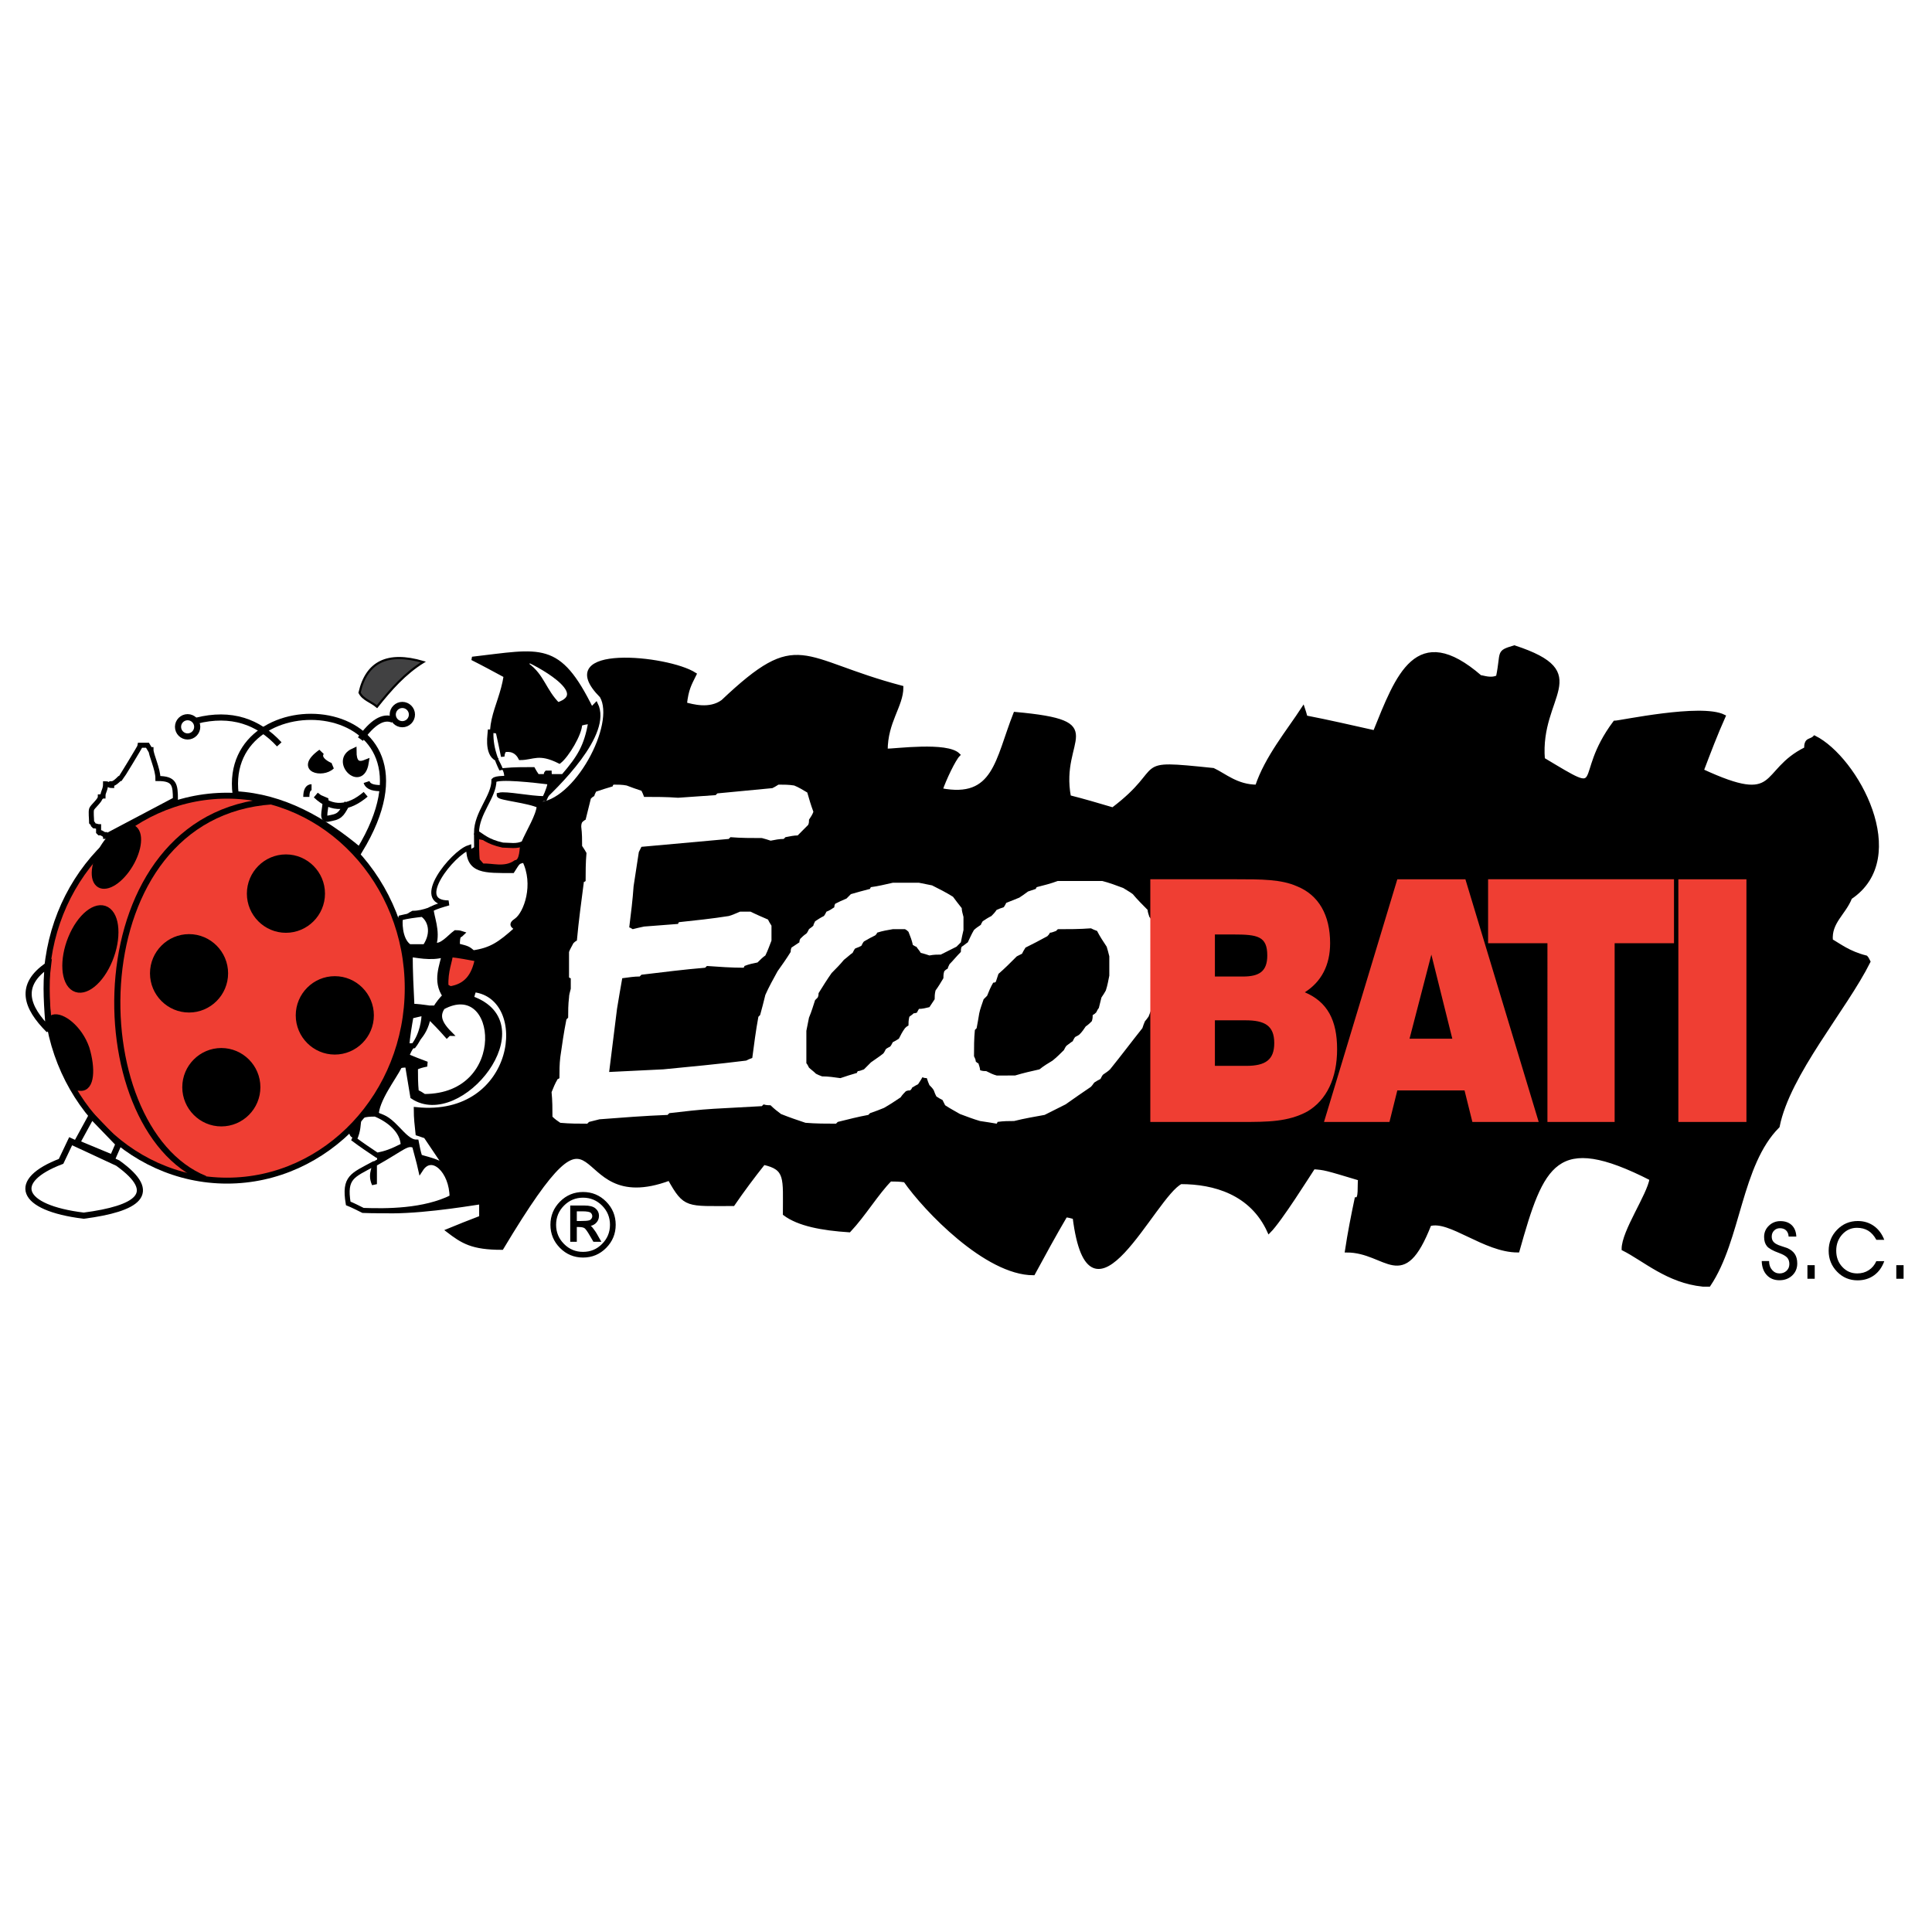 <?xml version="1.0" encoding="utf-8"?>
<!-- Generator: Adobe Illustrator 13.0.0, SVG Export Plug-In . SVG Version: 6.00 Build 14948)  -->
<!DOCTYPE svg PUBLIC "-//W3C//DTD SVG 1.0//EN" "http://www.w3.org/TR/2001/REC-SVG-20010904/DTD/svg10.dtd">
<svg version="1.0" id="Layer_1" xmlns="http://www.w3.org/2000/svg" xmlns:xlink="http://www.w3.org/1999/xlink" x="0px" y="0px"
	 width="192.756px" height="192.756px" viewBox="0 0 192.756 192.756" enable-background="new 0 0 192.756 192.756"
	 xml:space="preserve">
<g>
	<polygon fill-rule="evenodd" clip-rule="evenodd" fill="#FFFFFF" points="0,0 192.756,0 192.756,192.756 0,192.756 0,0 	"/>
	<path fill-rule="evenodd" clip-rule="evenodd" stroke="#000000" stroke-width="0.35" stroke-miterlimit="2.613" d="
		M169.889,128.193c-3.483-0.35-5.835-2.535-7.925-3.583c0-1.749,2.525-5.332,2.787-6.993c-9.579-4.895-10.886-1.485-13.323,7.168
		c-3.31,0-6.793-3.234-8.795-2.623c-2.7,6.905-4.268,2.623-8.272,2.623c0.261-1.748,0.609-3.497,0.957-5.157
		c0.436,0,0.262-1.312,0.349-2.011c-3.483-1.049-3.483-1.049-4.615-1.136c-0.522,0.786-3.309,5.244-4.44,6.38
		c-1.742-3.846-5.486-4.895-8.796-4.895c-2.699,1.312-9.056,15.908-10.623,3.496c-0.349-0.087-0.609-0.175-0.871-0.175
		c-1.132,1.923-2.177,3.846-3.222,5.77c-4.702,0-10.798-6.381-12.801-9.266c-0.522-0.087-1.045-0.087-1.48-0.087
		c-1.306,1.311-2.612,3.496-4.092,5.069c-2.7-0.175-5.051-0.612-6.444-1.661c0-3.583,0.262-4.545-2.089-5.069
		c-1.045,1.312-2.09,2.71-3.048,4.108c-4.615,0-4.79,0.262-6.357-2.535c-10.537,3.934-5.921-11.1-16.719,6.905
		c-2.961,0-3.918-0.612-5.399-1.748c1.045-0.438,2.177-0.874,3.309-1.312c0-0.524,0-1.049,0-1.485
		c-0.348,0-19.941,3.584-10.101-3.496c-0.087-0.438-0.087-0.874-0.087-1.224c-0.696-0.175-1.132-1.923-2.525-1.923
		c-1.393,0.087,0.696-19.667,5.921-22.289c1.132,0,2.003-0.524,3.222-0.874c0.349-2.972,1.306-5.245,4.267-5.943
		c0-2.535,2.438-5.769,1.654-7.43c0.958-0.087,1.916-0.087,2.874-0.087c0.087,0.175,0.262,0.437,0.436,0.699
		c0.261,0,0.522,0,0.784,0c0-0.175,0-0.262,0.087-0.35c0.087,0,0.174,0,0.349,0c0,0.087,0,0.175,0.087,0.35c0.349,0,0.784,0,1.219,0
		c1.654-1.923,2.264-2.972,2.699-5.332c-0.348,0-0.697,0.087-0.958,0.175c0,0.961-1.306,3.146-2.09,3.758
		c-2.09-1.049-2.612-0.35-3.918-0.35c-0.522-1.049-1.48-0.787-1.567-0.787c-0.087,0.175-0.174,0.35-0.174,0.612
		c-0.174-0.874-0.348-1.661-0.522-2.447c-0.261-0.087-0.522-0.087-0.784-0.087c0,0.087-0.435,2.272,0.697,2.797
		c0,0.175,0.436,0.787,0.436,1.049c-2.09-4.283-0.087-5.943,0.436-9.353c-1.132-0.611-2.264-1.223-3.31-1.748
		c6.88-0.787,8.621-1.661,11.93,5.07c0.087-0.175,0.261-0.35,0.436-0.524c1.48,2.972-3.919,8.216-5.834,9.964
		c3.744,0,8.011-7.954,6.356-10.75c-5.05-5.07,6.618-3.933,9.318-2.185c-0.522,1.049-0.784,1.486-0.958,2.972
		c0.697,0.175,2.438,0.699,3.744-0.262c7.664-7.254,7.576-4.108,17.852-1.398c0,1.835-1.567,3.409-1.567,6.293
		c0.958,0,6.096-0.699,7.228,0.437c-0.436,0.437-1.394,2.447-1.742,3.496c5.398,1.049,5.573-2.972,7.401-7.604
		c9.666,0.874,4.268,2.36,5.399,8.303c1.394,0.35,2.874,0.787,4.354,1.224c5.66-4.283,1.567-4.807,10.015-3.933
		c1.132,0.524,2.351,1.661,4.354,1.661c0.958-2.884,3.135-5.506,4.615-7.779c0.087,0.262,0.175,0.524,0.262,0.874
		c2.264,0.437,4.527,0.961,6.879,1.486c2.265-5.594,4.18-11.013,10.536-5.506c0.262,0,1.046,0.35,1.742,0
		c0.522-2.535-0.087-2.448,1.654-2.972c8.012,2.622,2.352,4.808,2.874,11.188c6.705,4.021,2.96,1.923,7.14-3.671
		c0.523,0,8.621-1.748,10.886-0.612c-0.784,1.748-1.48,3.583-2.178,5.419c7.925,3.671,5.748,0.087,10.362-2.185
		c0-1.049,0.436-0.699,0.871-1.136c4.18,2.098,9.579,11.975,3.57,15.995c-0.609,1.573-2.09,2.447-1.916,4.283
		c0.784,0.437,1.742,1.224,3.483,1.661c0.087,0.087,0.175,0.262,0.262,0.437c-2.352,4.72-8.012,11.188-9.057,16.432
		c-3.831,3.846-3.831,11.275-6.879,15.82C170.236,128.193,170.062,128.193,169.889,128.193L169.889,128.193z"/>
	
		<path fill-rule="evenodd" clip-rule="evenodd" fill="#FFFFFF" stroke="#000000" stroke-width="0.504" stroke-miterlimit="2.613" d="
		M36.222,120.764c-0.522-0.262-1.044-0.524-1.48-0.699c-0.436-2.622,0.436-2.797,2.525-3.933c0.349,0.175-0.435,0.874,0.087,2.01
		c0-0.699,0-1.398,0-2.01c2.96-1.661,3.222-2.186,4.005-1.836c0.174,0.699,0.436,1.573,0.61,2.36
		c1.132-1.748,3.135,0.175,3.135,2.797C42.317,120.852,38.573,120.852,36.222,120.764L36.222,120.764z"/>
	
		<path fill-rule="evenodd" clip-rule="evenodd" fill="#FFFFFF" stroke="#000000" stroke-width="0.504" stroke-miterlimit="2.613" d="
		M45.452,117.705c-0.522-1.661-2.787-2.011-3.57-2.272c-0.174-0.524-0.262-1.049-0.349-1.486c-1.306,0-2.351-2.622-4.005-2.622
		c0-1.573,1.741-3.758,2.351-4.982c0.261-0.087,0.522-0.087,0.784-0.087c0.174,1.049,0.348,2.098,0.522,3.146
		c4.702,3.146,13.062-7.255,5.834-9.789c0.087-0.35,0.174-0.612,0.262-0.874c5.921,0.699,4.441,13.023-5.748,11.975
		c0,0.786,0.087,1.573,0.174,2.359c0.261,0.088,0.522,0.175,0.784,0.263C43.449,114.733,44.407,116.219,45.452,117.705
		L45.452,117.705z"/>
	
		<path fill-rule="evenodd" clip-rule="evenodd" fill="#FFFFFF" stroke="#000000" stroke-width="0.504" stroke-miterlimit="2.613" d="
		M37.615,115.258c-0.784-0.524-1.567-1.049-2.264-1.573c0.871-1.836-0.348-2.535,2.09-2.535c1.306,0.524,2.787,1.661,2.787,3.146
		C39.008,114.908,38.486,115.083,37.615,115.258L37.615,115.258z"/>
	
		<path fill-rule="evenodd" clip-rule="evenodd" fill="#FFFFFF" stroke="#000000" stroke-width="0.504" stroke-miterlimit="2.613" d="
		M42.317,109.401c-0.261-0.175-0.522-0.35-0.784-0.438c-0.087-0.873-0.087-1.66-0.087-2.446c0.348-0.176,0.696-0.263,1.132-0.351
		c-0.696-0.262-1.393-0.524-2.002-0.786c0.522-1.661,1.741-1.661,2.177-4.021c0.609,0.611,1.219,1.224,1.829,1.923
		c0.087-0.088,0.174-0.175,0.261-0.175c-1.219-1.224-1.132-1.923-0.697-2.622C49.894,97.34,51.025,109.401,42.317,109.401
		L42.317,109.401z"/>
	<path fill-rule="evenodd" clip-rule="evenodd" d="M96.307,107.304c-0.61-0.175-1.132-0.35-1.655-0.524
		c-2.264-9.265,10.624-19.841,12.888-11.363C107.54,102.321,102.489,106.43,96.307,107.304L96.307,107.304z"/>
	
		<path fill-rule="evenodd" clip-rule="evenodd" fill="#FFFFFF" stroke="#000000" stroke-width="0.504" stroke-miterlimit="2.613" d="
		M40.576,104.419c0.087-1.049,0.261-2.098,0.435-3.059c0.174,0,1.045-0.263,1.306-0.263c0,0.612-0.174,2.098-1.045,3.234
		C41.011,104.332,40.75,104.332,40.576,104.419L40.576,104.419z"/>
	
		<path fill-rule="evenodd" clip-rule="evenodd" fill="#FFFFFF" stroke="#000000" stroke-width="0.504" stroke-miterlimit="2.613" d="
		M42.84,100.573c-0.609-0.087-1.219-0.175-1.742-0.175c-0.087-1.748-0.174-3.496-0.174-5.157c0.436,0,2.09,0.437,3.396,0
		c-0.174,1.049-0.958,2.623,0.087,4.108c-0.348,0.35-0.696,0.787-0.958,1.224C43.188,100.573,43.014,100.573,42.84,100.573
		L42.84,100.573z"/>
	
		<path fill-rule="evenodd" clip-rule="evenodd" fill="#EF3E33" stroke="#000000" stroke-width="0.504" stroke-miterlimit="2.613" d="
		M44.93,98.65c-0.174-0.087-0.348-0.175-0.436-0.262c-0.087-1.486,0.436-2.623,0.436-3.147c0.871,0.087,1.742,0.262,2.7,0.437
		C47.281,97.427,46.497,98.389,44.93,98.65L44.93,98.65z"/>
	
		<path fill-rule="evenodd" clip-rule="evenodd" fill="#FFFFFF" stroke="#000000" stroke-width="0.504" stroke-miterlimit="2.613" d="
		M47.194,95.067c-0.522-0.437-0.522-0.437-1.567-0.699c0-1.224,0.174-0.961,0.436-1.224c-0.262-0.087-0.436-0.087-0.61-0.087
		c-0.609,0.437-1.393,1.486-2.177,1.224c0.436-1.398-0.261-2.884-0.261-3.583c0.522-0.262,1.132-0.437,1.742-0.612
		c-3.658,0,0.435-4.982,2.003-5.506c0,2.36,1.567,2.272,4.354,2.272c0.61-0.961,0.523-0.875,1.219-1.049
		c1.219,2.447,0.174,5.332-0.784,6.031c-0.784,0.524-0.087,0.524,0,0.874C49.894,94.193,49.022,94.805,47.194,95.067L47.194,95.067z
		"/>
	
		<path fill-rule="evenodd" clip-rule="evenodd" fill="#FFFFFF" stroke="#000000" stroke-width="0.504" stroke-miterlimit="2.613" d="
		M40.837,94.455c-1.045-0.699-0.958-2.709-0.871-2.884c0.697-0.175,1.393-0.262,2.177-0.35c0.784,0.524,1.219,1.835,0.262,3.234
		C41.882,94.455,41.359,94.455,40.837,94.455L40.837,94.455z"/>
	
		<path fill-rule="evenodd" clip-rule="evenodd" fill="#EF3E33" stroke="#000000" stroke-width="0.504" stroke-miterlimit="2.613" d="
		M48.152,86.414c-0.174-0.087-0.436-0.524-0.522-0.524c-0.087-0.524-0.087-1.923-0.087-2.448c0.697,0.088,3.57,0.699,4.615,0.787
		c-0.087,0.262,0,1.748-0.696,1.835C50.329,86.851,49.022,86.327,48.152,86.414L48.152,86.414z"/>
	
		<path fill-rule="evenodd" clip-rule="evenodd" fill="#FFFFFF" stroke="#000000" stroke-width="0.504" stroke-miterlimit="2.613" d="
		M50.154,84.316c-1.567-0.35-2.002-0.875-2.612-1.224c0-2.01,1.742-3.583,1.742-5.244c0.436-0.437,4.093,0,5.573,0.175
		c0.087,0.175-0.174,0.961-0.522,1.661c-1.48,0-3.832-0.524-4.528-0.35c0,0.262,2.961,0.524,4.005,1.049
		c-0.087,1.049-1.044,2.535-1.567,3.758C51.548,84.491,50.851,84.316,50.154,84.316L50.154,84.316z"/>
	
		<path fill-rule="evenodd" clip-rule="evenodd" fill="#FFFFFF" stroke="#000000" stroke-width="0.504" stroke-miterlimit="2.613" d="
		M55.641,70.332c-1.394-1.398-1.567-2.885-3.048-3.934c0-0.262,0-0.437,0-0.611C53.115,65.961,59.385,69.108,55.641,70.332
		L55.641,70.332z"/>
	<path fill-rule="evenodd" clip-rule="evenodd" fill="#FFFFFF" d="M55.902,112.023c-0.261-0.175-0.522-0.35-0.784-0.611
		c0-0.787,0-1.573-0.087-2.448c0.174-0.437,0.349-0.873,0.61-1.311c0,0,0.087,0,0.174-0.087c0-0.7,0-1.399,0.087-2.099
		c0.174-1.224,0.348-2.447,0.609-3.758c0,0,0.087-0.088,0.174-0.175c0-0.612,0-1.312,0.087-2.011c0-0.262,0.087-0.524,0.174-0.874
		c0-0.35,0-0.699,0-1.049c0,0-0.087,0-0.174-0.087c0-0.787,0-1.661,0-2.535c0.087-0.262,0.261-0.524,0.436-0.874
		c0.087-0.087,0.174-0.175,0.348-0.262c0.174-1.923,0.436-3.846,0.697-5.856c0,0,0.087,0,0.174-0.087c0-0.874,0-1.835,0.087-2.797
		c-0.087-0.175-0.261-0.438-0.436-0.7c0-0.611,0-1.224-0.087-1.922c0-0.088,0-0.262,0.087-0.437
		c0.087-0.087,0.174-0.175,0.349-0.263c0.174-0.699,0.348-1.398,0.522-2.098c0.087-0.087,0.174-0.175,0.348-0.262
		c0-0.088,0.087-0.262,0.174-0.438c0.522-0.175,1.044-0.349,1.654-0.524c0,0,0-0.087,0.087-0.175c0.436,0,0.871,0,1.306,0.087
		c0.436,0.175,0.958,0.35,1.48,0.525c0.087,0.174,0.174,0.349,0.261,0.611c1.132,0,2.264,0,3.396,0.087
		c1.219-0.087,2.438-0.174,3.744-0.262c0,0,0.087-0.087,0.174-0.174c1.829-0.175,3.658-0.35,5.486-0.524
		c0.174-0.088,0.348-0.175,0.609-0.35c0.522,0,1.045,0,1.568,0.087c0.435,0.175,0.87,0.437,1.306,0.699
		c0.174,0.612,0.349,1.224,0.61,1.923c-0.087,0.262-0.261,0.524-0.436,0.786c0,0.175,0,0.35-0.087,0.524
		c-0.348,0.35-0.697,0.7-1.045,1.049c-0.348,0-0.784,0.087-1.219,0.175c0,0-0.087,0.087-0.174,0.175
		c-0.435,0-0.871,0.087-1.306,0.174c-0.261-0.087-0.522-0.174-0.871-0.262c-1.045,0-2.09,0-3.135-0.087c0,0-0.087,0.087-0.174,0.175
		c-2.874,0.262-5.747,0.524-8.708,0.787c-0.087,0.174-0.174,0.35-0.261,0.524c-0.174,1.136-0.348,2.272-0.522,3.409
		c-0.087,1.311-0.261,2.709-0.435,4.108c0.087,0,0.174,0.087,0.348,0.175c0.348-0.087,0.697-0.175,1.132-0.262
		c1.132-0.087,2.264-0.175,3.396-0.262c0,0,0-0.087,0.087-0.175c1.654-0.175,3.309-0.35,4.963-0.612
		c0.349-0.087,0.696-0.262,1.132-0.437c0.349,0,0.697,0,1.045,0c0.522,0.262,1.132,0.524,1.741,0.787
		c0.087,0.175,0.174,0.35,0.348,0.612c0,0.437,0,0.961,0,1.486c-0.174,0.437-0.348,0.961-0.609,1.486
		c-0.261,0.175-0.522,0.437-0.784,0.699c-0.436,0.087-0.871,0.175-1.306,0.35c0,0,0,0.087-0.087,0.174
		c-1.219,0-2.438-0.087-3.657-0.174c0,0-0.087,0.087-0.174,0.174c-2.09,0.175-4.18,0.437-6.357,0.699c0,0-0.087,0.088-0.174,0.175
		c-0.522,0-1.132,0.088-1.742,0.175c-0.174,0.962-0.349,2.011-0.522,3.06c-0.261,2.098-0.522,4.195-0.784,6.293
		c1.741-0.088,3.57-0.175,5.399-0.263c2.699-0.262,5.486-0.524,8.272-0.874c0.174-0.087,0.348-0.175,0.609-0.262
		c0.174-1.312,0.349-2.71,0.609-4.108c0,0,0.087-0.087,0.174-0.175c0.174-0.611,0.349-1.311,0.522-2.01
		c0.349-0.787,0.784-1.573,1.219-2.36c0.436-0.612,0.871-1.224,1.306-1.923c0-0.087,0-0.262,0.087-0.437
		c0.262-0.175,0.522-0.35,0.784-0.524c0-0.087,0-0.175,0.087-0.35c0.174-0.175,0.348-0.35,0.609-0.524
		c0.087-0.087,0.174-0.262,0.261-0.437c0.087-0.087,0.261-0.175,0.436-0.35c0-0.087,0.087-0.262,0.174-0.437
		c0.262-0.175,0.522-0.35,0.871-0.524c0.087-0.087,0.174-0.262,0.261-0.437c0.261-0.087,0.522-0.262,0.784-0.437
		c0-0.087,0-0.175,0.087-0.35c0.348-0.175,0.697-0.35,1.132-0.524c0.087-0.087,0.261-0.262,0.435-0.437
		c0.61-0.175,1.219-0.35,1.916-0.524c0,0,0-0.087,0.087-0.175c0.697-0.087,1.394-0.263,2.177-0.437c0.871,0,1.742,0,2.612,0
		c0.436,0.087,0.871,0.174,1.306,0.262c0.697,0.35,1.394,0.699,2.09,1.136c0.261,0.35,0.522,0.699,0.871,1.136
		c0,0.262,0.087,0.524,0.174,0.874c0,0.437,0,0.874,0,1.311c-0.087,0.35-0.174,0.787-0.261,1.224
		c-0.087,0.087-0.261,0.262-0.436,0.437c-0.522,0.262-1.045,0.524-1.567,0.787c-0.348,0-0.696,0-1.132,0.087
		c-0.261-0.087-0.522-0.175-0.871-0.262c-0.087-0.175-0.261-0.35-0.435-0.612c-0.087,0-0.174-0.087-0.349-0.175
		c-0.087-0.437-0.261-0.874-0.435-1.311c-0.087-0.087-0.174-0.175-0.349-0.262c-0.348,0-0.783,0-1.219,0
		c-0.523,0.087-1.045,0.175-1.568,0.35c0,0.087-0.087,0.175-0.174,0.262c-0.348,0.175-0.697,0.35-1.132,0.612
		c-0.087,0.087-0.174,0.262-0.261,0.437c-0.174,0.087-0.349,0.175-0.61,0.262c-0.087,0.087-0.174,0.262-0.261,0.437
		c-0.261,0.175-0.522,0.437-0.871,0.699c-0.349,0.437-0.784,0.875-1.219,1.311c-0.436,0.612-0.871,1.312-1.306,2.011
		c0,0.087,0,0.262-0.087,0.437c-0.087,0.088-0.174,0.175-0.262,0.263c-0.174,0.524-0.348,1.136-0.609,1.748
		c-0.087,0.437-0.174,0.874-0.261,1.311c0,1.049,0,2.098,0,3.234c0.087,0.087,0.174,0.262,0.261,0.438
		c0.174,0.174,0.436,0.349,0.697,0.611c0.174,0.087,0.348,0.175,0.609,0.262c0.609,0,1.219,0.088,1.829,0.176
		c0.522-0.176,1.045-0.351,1.655-0.524c0,0,0-0.088,0.087-0.176c0.174,0,0.349-0.087,0.609-0.175
		c0.174-0.174,0.436-0.437,0.697-0.699c0.349-0.262,0.784-0.524,1.219-0.874c0.087-0.087,0.174-0.262,0.261-0.437
		c0.087-0.088,0.261-0.175,0.435-0.263c0.087-0.087,0.174-0.262,0.262-0.437c0.174-0.088,0.348-0.175,0.609-0.35
		c0.174-0.35,0.348-0.699,0.609-1.049c0.087-0.088,0.174-0.175,0.349-0.263c0-0.262,0-0.524,0.087-0.874
		c0.087-0.087,0.261-0.175,0.435-0.35c0.087,0,0.174,0,0.349-0.087c0-0.088,0.087-0.175,0.174-0.35c0.349,0,0.697-0.088,1.045-0.175
		c0.174-0.263,0.348-0.524,0.522-0.787c0-0.262,0-0.524,0.087-0.874c0.261-0.35,0.522-0.786,0.784-1.224
		c0-0.175,0-0.437,0.087-0.699c0.087-0.088,0.174-0.175,0.349-0.262c0-0.088,0.087-0.262,0.174-0.438
		c0.349-0.35,0.697-0.787,1.132-1.224c0-0.175,0-0.35,0.087-0.524c0.174-0.087,0.349-0.262,0.609-0.437
		c0.174-0.35,0.349-0.787,0.61-1.224c0.174-0.175,0.435-0.35,0.697-0.524c0-0.087,0.087-0.175,0.174-0.35
		c0.262-0.175,0.522-0.35,0.871-0.524c0.174-0.175,0.348-0.35,0.522-0.612c0.174-0.087,0.436-0.175,0.696-0.262
		c0.087-0.087,0.175-0.262,0.262-0.437c0.436-0.175,0.87-0.35,1.306-0.524c0.262-0.175,0.522-0.35,0.871-0.612
		c0.262-0.087,0.522-0.175,0.784-0.262c0,0,0-0.087,0.087-0.175c0.696-0.175,1.393-0.35,2.09-0.612c1.48,0,2.96,0,4.44,0
		c0.697,0.175,1.394,0.437,2.09,0.699c0.262,0.175,0.61,0.35,0.958,0.612c0.436,0.524,0.958,1.049,1.48,1.573
		c0,0.175,0.087,0.437,0.174,0.699c0.088,0.087,0.175,0.262,0.349,0.437c0.087,0.524,0.261,1.049,0.436,1.661
		c0,0.437,0,0.874,0.087,1.398c0,0,0.087,0.087,0.174,0.175c0,0.787,0,1.573,0,2.447c-0.087,0.35-0.261,0.699-0.436,1.049
		c-0.087,0.524-0.174,1.049-0.261,1.573c-0.087,0.35-0.261,0.787-0.436,1.224c-0.087,0.088-0.174,0.263-0.348,0.438
		c-0.088,0.175-0.175,0.437-0.262,0.699c-1.045,1.311-2.09,2.709-3.222,4.107c-0.175,0.175-0.436,0.351-0.696,0.524
		c-0.088,0.088-0.175,0.263-0.262,0.438c-0.174,0.087-0.349,0.175-0.609,0.35c-0.087,0.088-0.175,0.262-0.349,0.437
		c-0.783,0.524-1.654,1.137-2.525,1.749c-0.696,0.349-1.394,0.699-2.09,1.049c-0.958,0.175-2.003,0.349-3.048,0.611
		c-0.522,0-1.045,0-1.654,0.088c0,0,0,0.087-0.087,0.175c-0.522-0.088-1.045-0.175-1.654-0.263c-0.61-0.175-1.307-0.437-2.003-0.699
		c-0.436-0.262-0.958-0.524-1.48-0.874c-0.087-0.175-0.174-0.35-0.261-0.524c-0.174-0.087-0.349-0.175-0.61-0.35
		c-0.087-0.175-0.174-0.35-0.261-0.612c-0.087-0.174-0.262-0.35-0.436-0.524c-0.087-0.174-0.174-0.437-0.261-0.698
		c-0.087,0-0.261,0-0.436-0.088c-0.087,0.175-0.261,0.437-0.436,0.699c-0.174,0.087-0.348,0.175-0.609,0.35
		c0,0.088-0.087,0.175-0.174,0.262c-0.087,0-0.262,0-0.436,0.088c-0.174,0.175-0.349,0.35-0.523,0.611
		c-0.522,0.351-1.045,0.7-1.654,1.049c-0.435,0.176-0.871,0.351-1.393,0.524c0,0-0.087,0.088-0.174,0.176
		c-0.958,0.175-2.002,0.437-3.048,0.699c0,0-0.087,0.087-0.174,0.175c-0.958,0-2.003,0-3.048-0.088
		c-0.784-0.262-1.567-0.524-2.438-0.874c-0.349-0.262-0.697-0.524-1.045-0.874c-0.174,0-0.436,0-0.696-0.087
		c0,0-0.087,0.087-0.174,0.175c-1.567,0.087-3.135,0.174-4.79,0.262c-1.48,0.088-2.96,0.263-4.441,0.437
		c0,0-0.087,0.088-0.174,0.176c-2.264,0.087-4.528,0.262-6.792,0.437c-0.348,0.088-0.697,0.175-1.045,0.263
		c0,0-0.087,0.087-0.174,0.175C57.73,112.111,56.859,112.111,55.902,112.023L55.902,112.023z M99.441,107.304
		c-0.349-0.088-0.697-0.262-1.045-0.438c-0.175,0-0.349,0-0.609-0.087c0-0.175-0.087-0.438-0.175-0.699
		c-0.087,0-0.174-0.088-0.261-0.175c0-0.175-0.087-0.35-0.174-0.524c0-0.874,0-1.748,0.087-2.622c0,0,0.087-0.088,0.174-0.175
		c0.087-0.438,0.174-0.962,0.262-1.486c0.087-0.437,0.261-0.874,0.435-1.398c0.087-0.087,0.175-0.175,0.349-0.35
		c0.174-0.437,0.349-0.874,0.609-1.311c0.087,0,0.174,0,0.262-0.088c0.087-0.262,0.174-0.524,0.261-0.786
		c0.609-0.524,1.22-1.137,1.829-1.749c0.174-0.087,0.348-0.175,0.522-0.262c0.087-0.175,0.174-0.35,0.348-0.612
		c0.697-0.35,1.394-0.699,2.178-1.136c0.087-0.087,0.174-0.175,0.261-0.35c0.174,0,0.349-0.087,0.609-0.175
		c0,0,0.087-0.087,0.175-0.175c1.045,0,2.177,0,3.309-0.087c0.174,0.087,0.349,0.175,0.609,0.262
		c0.262,0.524,0.61,1.049,0.958,1.573c0.087,0.262,0.174,0.612,0.262,0.961c0,0.612,0,1.224,0,1.923
		c-0.088,0.437-0.175,0.961-0.349,1.485c-0.087,0.175-0.261,0.438-0.436,0.699c-0.087,0.35-0.174,0.699-0.261,1.049
		c-0.087,0.088-0.175,0.263-0.262,0.438c-0.087,0.087-0.174,0.175-0.349,0.262c0,0.175,0,0.35-0.087,0.612
		c-0.174,0.175-0.348,0.35-0.609,0.524c-0.174,0.262-0.349,0.524-0.609,0.786c-0.087,0.088-0.262,0.175-0.436,0.263
		c-0.087,0.087-0.174,0.262-0.261,0.437c-0.175,0.088-0.349,0.263-0.609,0.438c-0.088,0.087-0.175,0.262-0.262,0.437
		c-0.349,0.35-0.697,0.699-1.132,1.049c-0.436,0.263-0.871,0.524-1.307,0.874c-0.783,0.175-1.567,0.351-2.438,0.612
		C100.66,107.304,100.051,107.304,99.441,107.304L99.441,107.304z"/>
	<path fill-rule="evenodd" clip-rule="evenodd" fill="#EF3E33" d="M114.768,111.937h9.143c2.525,0,4.615,0,6.531-1.049
		c1.916-1.137,2.961-3.321,2.961-6.206s-0.958-4.72-3.222-5.682c1.654-1.049,2.525-2.709,2.525-4.895
		c0-2.797-1.133-4.807-3.31-5.681c-1.567-0.7-3.57-0.7-6.096-0.7h-8.533V111.937L114.768,111.937z M121.211,97.427v-4.195h1.829
		c2.438,0,3.396,0.175,3.396,2.098c0,1.574-0.783,2.098-2.438,2.098H121.211L121.211,97.427z M121.211,106.342v-4.545h3.048
		c1.916,0,2.874,0.524,2.874,2.272c0,1.661-0.871,2.272-2.787,2.272H121.211L121.211,106.342z M132.096,111.937h6.531l0.784-3.147
		h6.705l0.783,3.147h6.618l-7.314-24.212h-6.792L132.096,111.937L132.096,111.937z M140.63,103.633l2.177-8.391l2.09,8.391H140.63
		L140.63,103.633z M154.388,111.937h6.705V94.105h5.922v-6.381h-18.548v6.381h5.921V111.937L154.388,111.937z M167.45,111.937h6.792
		V87.725h-6.792V111.937L167.45,111.937z"/>
	<path fill-rule="evenodd" clip-rule="evenodd" stroke="#000000" stroke-width="0.216" stroke-miterlimit="2.613" d="
		M61.32,122.198c0,0.871-0.309,1.614-0.922,2.234c-0.613,0.616-1.354,0.926-2.226,0.926c-0.868,0-1.613-0.31-2.226-0.926
		c-0.613-0.62-0.922-1.363-0.922-2.234c0-0.875,0.309-1.618,0.922-2.238c0.613-0.616,1.358-0.926,2.226-0.926
		c0.872,0,1.613,0.31,2.226,0.926C61.012,120.58,61.32,121.323,61.32,122.198L61.32,122.198z M60.966,122.198
		c0-0.774-0.273-1.44-0.818-1.988c-0.545-0.547-1.204-0.825-1.98-0.825c-0.772,0-1.432,0.278-1.977,0.825
		c-0.545,0.548-0.817,1.214-0.817,1.988c0,0.771,0.272,1.437,0.817,1.983c0.545,0.553,1.204,0.826,1.977,0.826
		c0.777,0,1.435-0.273,1.98-0.826C60.693,123.635,60.966,122.97,60.966,122.198L60.966,122.198z M57,120.384h1.318
		c0.477,0,0.817,0.087,1.026,0.265c0.209,0.173,0.309,0.392,0.309,0.651c0,0.278-0.104,0.512-0.322,0.698
		c-0.155,0.132-0.386,0.219-0.686,0.265c0.136,0.063,0.231,0.123,0.286,0.173c0.059,0.051,0.145,0.16,0.263,0.324
		c0.118,0.159,0.209,0.296,0.268,0.405l0.35,0.62h-0.545l-0.327-0.561c-0.25-0.438-0.44-0.697-0.572-0.784s-0.35-0.128-0.645-0.128
		H57.44v1.473H57V120.384L57,120.384z M57.44,120.744v1.186h0.432c0.472,0,0.786-0.022,0.94-0.073c0.114-0.032,0.205-0.1,0.278-0.2
		c0.072-0.101,0.109-0.205,0.109-0.314c0-0.164-0.064-0.306-0.187-0.42c-0.123-0.119-0.432-0.178-0.927-0.178H57.44L57.44,120.744z"
		/>
	
		<path fill-rule="evenodd" clip-rule="evenodd" fill="#FFFFFF" stroke="#000000" stroke-width="0.612" stroke-miterlimit="2.613" d="
		M35.874,84.841c9.666-15.908-13.846-17.306-12.365-5.594C28.21,79.509,32.216,81.781,35.874,84.841L35.874,84.841z"/>
	<path fill="none" stroke="#000000" stroke-width="0.612" stroke-miterlimit="2.613" d="M27.862,74.265
		c-2.09-2.272-4.79-3.234-8.272-2.36"/>
	<path fill="none" stroke="#000000" stroke-width="0.612" stroke-miterlimit="2.613" d="M35.96,73.74
		c1.187-1.661,2.273-2.36,3.262-1.923"/>
	
		<path fill-rule="evenodd" clip-rule="evenodd" fill="#FFFFFF" stroke="#000000" stroke-width="0.612" stroke-miterlimit="2.613" d="
		M18.719,71.555c0.527,0,0.958,0.432,0.958,0.961s-0.43,0.961-0.958,0.961c-0.528,0-0.958-0.432-0.958-0.961
		S18.191,71.555,18.719,71.555L18.719,71.555z"/>
	
		<path fill-rule="evenodd" clip-rule="evenodd" fill="#FFFFFF" stroke="#000000" stroke-width="0.612" stroke-miterlimit="2.613" d="
		M40.141,70.332c0.527,0,0.958,0.432,0.958,0.961s-0.43,0.961-0.958,0.961c-0.528,0-0.958-0.432-0.958-0.961
		S39.613,70.332,40.141,70.332L40.141,70.332z"/>
	<path fill-rule="evenodd" clip-rule="evenodd" stroke="#000000" stroke-width="0.612" stroke-miterlimit="2.613" d="
		M32.042,75.051c-2.438,1.748,0.174,2.272,1.045,1.398C33,76.45,31.52,75.838,32.042,75.051L32.042,75.051z"/>
	<path fill-rule="evenodd" clip-rule="evenodd" stroke="#000000" stroke-width="0.612" stroke-miterlimit="2.613" d="
		M35.264,74.964c-2.09,0.961,0.784,3.846,1.219,1.136C35.612,76.45,35.264,76.013,35.264,74.964L35.264,74.964z"/>
	<path fill="none" stroke="#000000" stroke-width="0.612" stroke-miterlimit="2.613" d="M36.57,78.023
		c0.174,0.524,0.784,0.612,1.567,0.612 M31.084,78.547c-0.348,0-0.522,0.35-0.522,0.961 M36.483,79.247
		c-1.654,1.398-3.309,1.661-4.963,0.087l0.349,0.262l0.609,0.262c0.087,0.612-0.436,1.923,0.174,1.836l0.435-0.088
		c0.958-0.174,1.045-0.611,1.567-1.486"/>
	
		<path fill-rule="evenodd" clip-rule="evenodd" fill="#EF3E33" stroke="#000000" stroke-width="0.591" stroke-miterlimit="2.613" d="
		M22.645,117.792c9.932,0,18.033-8.626,18.033-19.203c0-10.577-8.101-19.203-18.033-19.203c-9.932,0-18.033,8.626-18.033,19.203
		C4.612,109.166,12.713,117.792,22.645,117.792L22.645,117.792z"/>
	<path fill="none" stroke="#000000" stroke-width="0.612" stroke-miterlimit="2.613" d="M27.166,79.946
		c-19.419,1.311-19.245,32.602-6.706,37.671"/>
	<path fill-rule="evenodd" clip-rule="evenodd" stroke="#000000" stroke-width="0.543" stroke-miterlimit="2.613" d="
		M18.861,100.748c1.998,0,3.625-1.635,3.625-3.639c0-2.005-1.628-3.64-3.625-3.64c-1.997,0-3.625,1.635-3.625,3.64
		C15.236,99.113,16.864,100.748,18.861,100.748L18.861,100.748z"/>
	<path fill-rule="evenodd" clip-rule="evenodd" stroke="#000000" stroke-width="0.588" stroke-miterlimit="2.613" d="
		M7.409,98.603c1.061,0.599,2.648-0.676,3.534-2.838c0.886-2.162,0.743-4.414-0.317-5.013c-1.061-0.6-2.648,0.675-3.534,2.837
		S6.348,98.003,7.409,98.603L7.409,98.603z"/>
	<path fill-rule="evenodd" clip-rule="evenodd" stroke="#000000" stroke-width="0.614" stroke-miterlimit="2.613" d="M9.7,88.035
		c0.548,0.749,1.854,0.196,2.909-1.231s1.467-3.201,0.919-3.95c-0.548-0.748-1.855-0.195-2.909,1.231S9.152,87.287,9.7,88.035
		L9.7,88.035z"/>
	<path fill-rule="evenodd" clip-rule="evenodd" stroke="#000000" stroke-width="0.543" stroke-miterlimit="2.613" d="
		M28.527,92.794c1.998,0,3.626-1.635,3.626-3.639c0-2.005-1.628-3.639-3.626-3.639c-1.997,0-3.625,1.634-3.625,3.639
		C24.901,91.16,26.53,92.794,28.527,92.794L28.527,92.794z"/>
	<path fill-rule="evenodd" clip-rule="evenodd" stroke="#000000" stroke-width="0.543" stroke-miterlimit="2.613" d="
		M33.403,104.943c1.998,0,3.626-1.634,3.626-3.639s-1.628-3.64-3.626-3.64c-1.997,0-3.625,1.635-3.625,3.64
		S31.406,104.943,33.403,104.943L33.403,104.943z"/>
	<path fill-rule="evenodd" clip-rule="evenodd" stroke="#000000" stroke-width="0.543" stroke-miterlimit="2.613" d="
		M22.083,112.111c1.997,0,3.625-1.635,3.625-3.64s-1.628-3.639-3.625-3.639s-3.626,1.634-3.626,3.639S20.086,112.111,22.083,112.111
		L22.083,112.111z"/>
	<path fill-rule="evenodd" clip-rule="evenodd" stroke="#000000" stroke-width="0.612" stroke-miterlimit="2.613" d="
		M8.008,108.527c1.132,0.088,1.219-1.923,0.609-3.934c-0.697-2.01-2.438-3.321-3.309-3.059c-0.871,0.262,0.087,1.923,0.784,3.758
		C6.789,107.129,6.702,108.527,8.008,108.527L8.008,108.527z"/>
	
		<path fill-rule="evenodd" clip-rule="evenodd" fill="#FFFFFF" stroke="#000000" stroke-width="0.612" stroke-miterlimit="2.613" d="
		M4.786,96.291c-2.96,2.01-2.177,4.196,0.087,6.468C4.699,100.486,4.525,98.301,4.786,96.291L4.786,96.291z"/>
	
		<polygon fill-rule="evenodd" clip-rule="evenodd" fill="#FFFFFF" stroke="#000000" stroke-width="0.612" stroke-miterlimit="2.613" points="
		9.14,111.324 7.66,114.034 11.23,115.52 11.84,114.121 9.14,111.324 	"/>
	
		<path fill-rule="evenodd" clip-rule="evenodd" fill="#FFFFFF" stroke="#000000" stroke-width="0.612" stroke-miterlimit="2.613" d="
		M7.05,113.859l4.703,2.185c4.267,3.06,1.916,4.545-3.396,5.244c-6.444-0.786-7.314-3.496-2.264-5.419L7.05,113.859L7.05,113.859z"
		/>
	
		<path fill-rule="evenodd" clip-rule="evenodd" fill="#FFFFFF" stroke="#000000" stroke-width="0.504" stroke-miterlimit="2.613" d="
		M10.882,83.268l6.618-3.497c0-1.486-0.087-2.098-1.742-2.098c0-0.961-0.697-2.36-0.697-2.884h-0.087l-0.261-0.437h-0.697
		c0,0.087-1.916,3.234-2.002,3.321h-0.087c-0.174,0.175-0.522,0.524-0.784,0.524v0.175c-0.261,0-0.348-0.175-0.609-0.175
		c0,0.612-0.261,0.787-0.261,1.224c-0.261,0,0,0.087-0.261,0.087c0,0.35-0.784,0.962-0.871,1.224c-0.087,0.263,0,0.962,0,1.312
		c0.087,0.087,0.174,0.175,0.174,0.262l0.087,0.087c0.174,0,0.348,0.088,0.435,0.088v0.524l0.087,0.087h0.087h0.087
		c0.174,0.087,0.261,0.175,0.348,0.175c0,0.174,0.087,0,0.087,0.174C10.621,83.442,10.708,83.53,10.882,83.268L10.882,83.268z"/>
	
		<path fill-rule="evenodd" clip-rule="evenodd" fill="#414142" stroke="#000000" stroke-width="0.216" stroke-miterlimit="2.613" d="
		M42.23,66.049c-3.57-1.049-5.66,0-6.357,3.059c0.348,0.699,1.132,0.874,1.742,1.398C39.008,68.758,40.401,67.185,42.23,66.049
		L42.23,66.049z"/>
	<path fill-rule="evenodd" clip-rule="evenodd" d="M175.767,125.817h0.737v0.021c0,0.35,0.1,0.639,0.3,0.868
		c0.199,0.23,0.447,0.345,0.741,0.345c0.281,0,0.514-0.089,0.701-0.265c0.186-0.178,0.278-0.4,0.278-0.668s-0.072-0.483-0.22-0.647
		c-0.147-0.163-0.414-0.316-0.801-0.459c-0.619-0.222-1.024-0.447-1.214-0.677c-0.188-0.231-0.284-0.541-0.284-0.93
		c0-0.438,0.158-0.811,0.475-1.115c0.316-0.306,0.701-0.459,1.149-0.459c0.479,0,0.856,0.136,1.138,0.407
		c0.28,0.272,0.432,0.652,0.452,1.138h-0.766c-0.018-0.266-0.101-0.472-0.252-0.618c-0.15-0.146-0.356-0.219-0.617-0.219
		c-0.233,0-0.428,0.078-0.584,0.236s-0.233,0.355-0.233,0.59c0,0.168,0.032,0.307,0.097,0.422c0.064,0.112,0.17,0.216,0.318,0.308
		c0.136,0.085,0.333,0.167,0.594,0.245c0.258,0.078,0.432,0.136,0.52,0.172c0.349,0.15,0.605,0.349,0.77,0.598
		c0.165,0.249,0.246,0.563,0.246,0.948c0,0.481-0.168,0.882-0.503,1.198c-0.334,0.315-0.761,0.474-1.273,0.474
		c-0.525,0-0.946-0.172-1.266-0.517C175.95,126.866,175.784,126.402,175.767,125.817L175.767,125.817z"/>
	<polygon fill-rule="evenodd" clip-rule="evenodd" points="181.055,127.582 180.328,127.582 180.328,126.227 181.055,126.227 
		181.055,127.582 	"/>
	<path fill-rule="evenodd" clip-rule="evenodd" d="M187.203,123.696c-0.221-0.407-0.489-0.708-0.805-0.905
		c-0.317-0.194-0.693-0.292-1.13-0.292c-0.575,0-1.064,0.22-1.465,0.657c-0.4,0.439-0.602,0.98-0.602,1.626s0.201,1.185,0.605,1.618
		c0.401,0.433,0.899,0.65,1.492,0.65c0.433,0,0.814-0.107,1.147-0.322c0.331-0.214,0.582-0.513,0.756-0.9h0.792
		c-0.217,0.608-0.557,1.078-1.021,1.412c-0.463,0.333-1.011,0.5-1.641,0.5c-0.81,0-1.492-0.289-2.049-0.865s-0.836-1.27-0.836-2.083
		c0-0.828,0.283-1.53,0.847-2.106s1.25-0.865,2.06-0.865c0.604,0,1.139,0.164,1.602,0.492s0.808,0.789,1.038,1.384H187.203
		L187.203,123.696z"/>
	<polygon fill-rule="evenodd" clip-rule="evenodd" points="189.921,127.582 189.194,127.582 189.194,126.227 189.921,126.227 
		189.921,127.582 	"/>
</g>
</svg>
